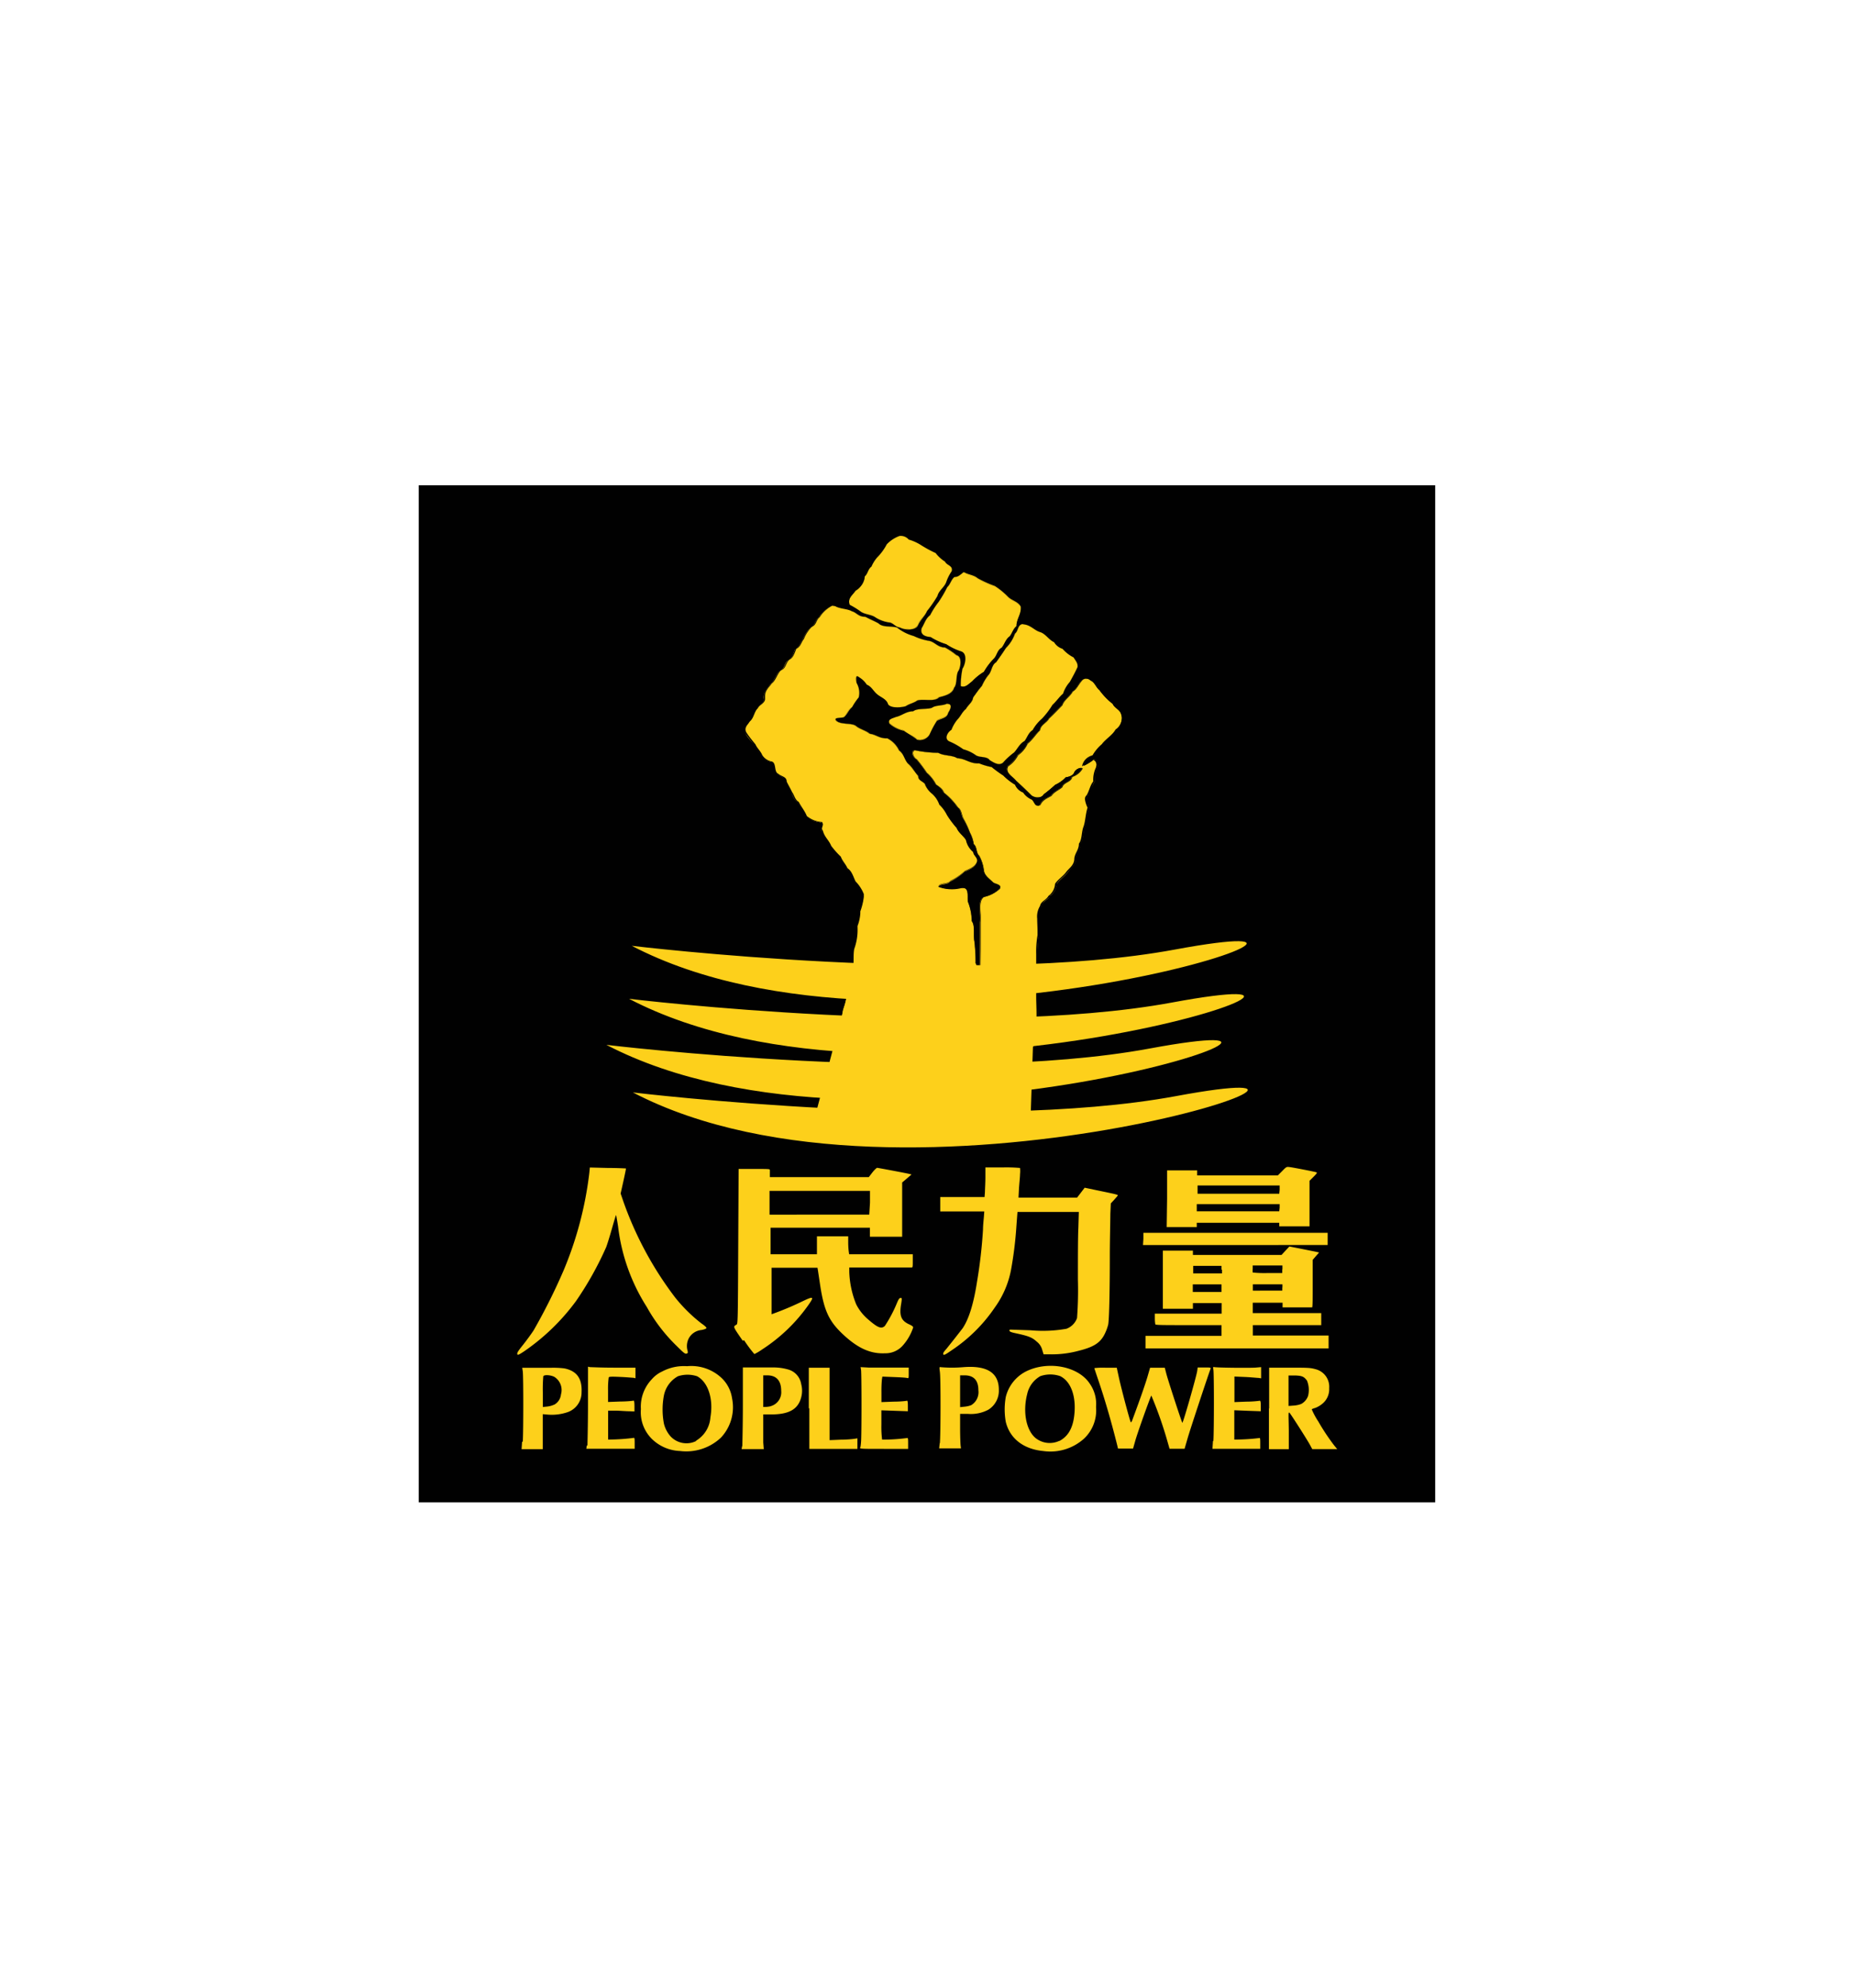 <svg id="Layer_1" data-name="Layer 1" xmlns="http://www.w3.org/2000/svg" viewBox="0 0 280 300"><defs><style>.cls-1{fill:#010101;}.cls-2{fill:#fdd01b;}</style></defs><title>people power logo</title><rect class="cls-1" x="63.24" y="73.24" width="153.51" height="153.51"/><path class="cls-2" d="M135.82,80.9a5,5,0,0,0-1.9,1.26A8.1,8.1,0,0,1,132.6,84a5.14,5.14,0,0,0-1,1.52c-.53.38-.53,1.07-1,1.47a2.7,2.7,0,0,1-1.4,2.16c-.37.66-1.24,1.1-.87,2.13a12.89,12.89,0,0,1,1.63,1c.58.46,1.51.46,2.15.83a5,5,0,0,0,2.32.86c.57.15.84.68,1.49.74.72.42,2.37.5,2.73-.35S139.69,93,140,92.25a18.76,18.76,0,0,0,1.58-2.3c.22-.88,1.11-1.34,1.36-2.2a6.61,6.61,0,0,1,.78-1.52c.24-.9-.71-.87-1-1.47a5.34,5.34,0,0,1-1.42-1.3A16.5,16.5,0,0,1,139,82.21a7.26,7.26,0,0,0-1.77-.78A1.55,1.55,0,0,0,135.82,80.9Zm9.54,5.59c-.35.24-.66.61-1.22.6-.5.37-.62,1.12-1.09,1.52a18.82,18.82,0,0,1-1.31,2.25,12.69,12.69,0,0,0-1.28,2c-.69.51-.86,1.29-1.27,1.95-.29,1,.57,1.27,1.36,1.34a9.79,9.79,0,0,0,2.36,1.08,8.62,8.62,0,0,0,2.24,1.08c1,.32.64,2,.21,2.6a11.43,11.43,0,0,0-.26,2.64c.68.3,1.21-.35,1.72-.73a8.47,8.47,0,0,1,1.77-1.43,9.28,9.28,0,0,1,1.51-2c.48-.5.48-1.25,1.17-1.64.45-.54.6-1.3,1.24-1.74.37-.51.5-1.1,1-1.52,0-1.14.76-1.78.64-2.94-.38-.76-1.35-.91-1.91-1.47a11.12,11.12,0,0,0-2-1.64,17.34,17.34,0,0,1-2.59-1.17c-.54-.48-1.43-.54-2-.88h-.19Zm-19.67,4.93a5.28,5.28,0,0,0-2.13,1.87c-.55.38-.47,1.15-1.14,1.43a5.06,5.06,0,0,0-1.22,1.86c-.4.44-.47,1.14-1.14,1.47-.24.57-.37,1.27-1,1.6s-.55,1.38-1.33,1.64c-.62.57-.74,1.43-1.4,2-.45.65-1.08,1.13-1,2.12.18.8-.8,1-1,1.57-.59.57-.58,1.52-1.22,2-.24.46-.9.89-.55,1.64s.91,1.24,1.42,1.86c.24.58.78,1,1,1.57a2.13,2.13,0,0,0,1.46.94c.75.22.31,1.58,1,1.86.45.42,1.22.42,1.27,1.17.25.55.55,1,.81,1.61s.43,1.16,1,1.47c.36.72.93,1.35,1.23,2.12a3.87,3.87,0,0,0,2.32.92c.36.42-.34,1,.12,1.37.21.91.91,1.38,1.23,2.21a12.34,12.34,0,0,0,1.45,1.64c.27.65.77,1.1,1,1.74.69.49.85,1.32,1.22,2a5.53,5.53,0,0,1,1.24,1.91c.14,1.18-.35,1.73-.51,2.6a5.48,5.48,0,0,1-.41,2.19,8.73,8.73,0,0,1-.5,3.48c-.2,1,.05,2.51-.31,3.38a6.87,6.87,0,0,0-.41,1.86,9.38,9.38,0,0,1-.5,2.19c-.06,1.13-.72,1.67-.55,3,.12,1.12-.25,2.73.19,3.53.43.43,1.12.4,1.55.78,3.69.2,7.74,0,11.58.09,5.1,0,10.34.06,15.36,0,.94-.35.1-2.4.68-3.07.4-1.44.07-3.62.18-5.37a13.57,13.57,0,0,1,0-2.85,36.57,36.57,0,0,1,.19-5.63c.12-1.49-.32-3.54.41-4.42.13-.73.94-.89,1.26-1.52a2.42,2.42,0,0,0,1.05-1.82c.45-.69,1.3-1.21,1.73-1.86s1.19-1,1.18-2.08c.11-.84.68-1.27.69-2.2.47-.59.37-1.75.67-2.52s.32-2,.64-2.91c-.19-.53-.73-1.39-.14-1.89a19.74,19.74,0,0,1,1-2.08,4.25,4.25,0,0,1,.4-2.13c.28-.68-.32-1.51-.85-.91a9.22,9.22,0,0,1-1.24.74A2.09,2.09,0,0,1,165,114a6.35,6.35,0,0,1,1.41-1.69c.64-.84,1.6-1.35,2.08-2.22a2,2,0,0,0,.82-2.33c-.2-.67-1-.89-1.26-1.52a10.38,10.38,0,0,1-2-2.08c-.52-.41-.71-1.2-1.36-1.47a1,1,0,0,0-1.51.22c-.44.47-.65,1.13-1.27,1.51-.42.77-1.28,1.21-1.58,2.07-.64.61-1.35,1.36-2,2-.39.68-1.25.91-1.36,1.78-.69.58-1.12,1.37-1.86,1.94a4.16,4.16,0,0,1-1.46,1.74,4.61,4.61,0,0,1-1.49,1.68c-.47,1,.72,1.51,1.22,2.17.81.72,1.58,1.47,2.33,2.21.51.41,1.61.52,1.95-.14a20.29,20.29,0,0,0,1.72-1.42,4.86,4.86,0,0,0,1.59-1.13c.59-.1,1.15-.28,1.32-.82.19-.34.76-.71,1.13-.57a2.8,2.8,0,0,1-1.59,1.3c-.16.84-1.24.75-1.49,1.56-.52.44-1.24.68-1.64,1.3-.68.37-1.37.64-1.68,1.39-.71.44-.79-.48-1.19-.78a3.12,3.12,0,0,1-1.31-1.08,2.1,2.1,0,0,1-1.22-1.17,9.09,9.09,0,0,1-1.78-1.39,18.71,18.71,0,0,1-1.77-1.3,9.69,9.69,0,0,1-1.91-.56c-1.44.07-2-.71-3.32-.78-.74-.49-2.12-.33-2.86-.82a17.24,17.24,0,0,1-3.59-.39c-.63.29-.12,1.15.32,1.38a22.17,22.17,0,0,1,1.5,2,5.69,5.69,0,0,1,1.4,1.77c.44.32,1,.65,1.18,1.22a10.49,10.49,0,0,1,2.13,2.25c.53.32.54,1.07.78,1.6a13.61,13.61,0,0,1,1.05,2.17,5.43,5.43,0,0,1,.59,1.77c.52.38.34,1.34.81,1.73a6,6,0,0,1,.69,2.08c.06.95.83,1.37,1.4,1.94.33.33,1.33.26,1.05,1a5.14,5.14,0,0,1-2.41,1.26c-1,.56-.36,2.51-.54,3.81,0,2.83,0,5.83-.05,8.44,0,.81.62,1.08.41,2.13.06.54,0,1.67-.5,1.25a15.58,15.58,0,0,1-.18-3.59,3.63,3.63,0,0,0-.37-2.06,27,27,0,0,0-.17-3.22c-.22-1,.13-2.49-.41-3.13a8,8,0,0,0-.59-2.94c-.09-.91.25-2.32-1.09-2a5.84,5.84,0,0,1-3.36-.22c.31-.54,1.4-.25,1.76-.78a8.88,8.88,0,0,0,2.23-1.52c.71-.3,1.54-.63,1.81-1.38s-.51-1-.53-1.56a3.24,3.24,0,0,1-1.1-1.82c-.41-.66-1.12-1.09-1.4-1.81A15.45,15.45,0,0,1,143,123a5.7,5.7,0,0,0-1.13-1.56,3.84,3.84,0,0,0-1.23-1.74,3.43,3.43,0,0,1-.95-1.38c-.38-.43-1-.5-1-1.21-.56-.59-.9-1.3-1.5-1.82s-.64-1.51-1.37-2a4,4,0,0,0-1.81-1.86c-1.17.06-1.66-.56-2.64-.69-.6-.51-1.46-.66-2.08-1.17s-2.34-.15-3-.82c-.5-.55.95-.31,1.23-.56.48-.44.63-1,1.17-1.47a10.32,10.32,0,0,1,1-1.47,3,3,0,0,0-.32-2.17c-.07-.46-.22-1.37.37-.87a3.71,3.71,0,0,1,1.17,1.13c.75.3,1,1,1.59,1.47s1.4.7,1.64,1.52c.46.58,2,.47,2.68.25.51-.37,1.23-.47,1.73-.86,1-.28,2.65.25,3.27-.47.94-.25,2-.47,2.27-1.44.51-.58.22-2,.69-2.6.32-.61.52-2.14-.32-2.34a10.54,10.54,0,0,0-1.74-1.16c-1.09,0-1.52-.8-2.4-1A8,8,0,0,1,138,96a7.1,7.1,0,0,1-2.54-1.29c-.89-.24-2.14,0-2.77-.61-.65-.4-1.33-.66-2-1-1,0-1.3-.64-2-.82-.69-.42-1.86-.37-2.55-.79Zm28.72,2.77c-.76.12-.63,1.06-1.14,1.44a5.71,5.71,0,0,1-1.36,2.16c-.47.76-1,1.45-1.49,2.17-.71.43-.64,1.46-1.23,2a8.4,8.4,0,0,0-.92,1.57c-.51.55-.87,1.15-1.31,1.72-.12.77-.76,1.12-1.08,1.74-.58.45-.8,1.12-1.28,1.59a5.75,5.75,0,0,0-.91,1.57c-.54.32-1.14,1.28-.37,1.73a10.33,10.33,0,0,1,2.15,1.21,5.79,5.79,0,0,1,1.86.87c.57.43,1.72.15,2.13.77.56.32,1.32.9,2,.39a10.8,10.8,0,0,1,1.69-1.55c.56-.58.83-1.33,1.58-1.73.42-.54.57-1.25,1.22-1.65a6.38,6.38,0,0,1,1.42-1.73,12.26,12.26,0,0,0,1.58-2.08c.58-.51,1-1.19,1.6-1.69a4.8,4.8,0,0,1,1-1.74c.43-.76.83-1.49,1.19-2.28.08-.6-.34-1-.59-1.44a5.48,5.48,0,0,1-1.68-1.3,2.31,2.31,0,0,1-1.28-1c-.79-.36-1.24-1.26-2.09-1.52s-1.43-1.07-2.5-1.17Zm-11.36,12c-.63.36-1.77.21-2.32.65-.84.27-2.19,0-2.82.52-1.11,0-1.68.67-2.63.86-.4.2-1.29.3-.95,1a4.77,4.77,0,0,0,2.18,1.08c.66.45,1.42.85,2,1.35a1.67,1.67,0,0,0,1.91-.86,12.81,12.81,0,0,1,1.09-2c.6-.35,1.52-.39,1.68-1.17C143.44,107.23,144,106.22,143.05,106.24Z"/><path class="cls-1" d="M135.82,80.9h0a5,5,0,0,0-1.91,1.25h0A7.65,7.65,0,0,1,132.6,84h0a5.44,5.44,0,0,0-1,1.52h0c-.52.38-.53,1.08-1,1.47h0a2.71,2.71,0,0,1-1.39,2.16h0c-.3.54-1,.94-1,1.65a1.45,1.45,0,0,0,.09.48h0a14.18,14.18,0,0,1,1.63.94c.58.46,1.51.47,2.14.83h0a5,5,0,0,0,2.33.86c.56.15.84.68,1.49.75h0a2.86,2.86,0,0,0,1.32.3,1.46,1.46,0,0,0,1.42-.66h0c.2-.88,1.08-1.29,1.36-2.08h0a17.71,17.71,0,0,0,1.58-2.3h0c.22-.87,1.12-1.33,1.37-2.2h0a6.61,6.61,0,0,1,.78-1.52h0l0-.26c0-.65-.79-.69-1.08-1.21h0a5.18,5.18,0,0,1-1.42-1.3h0A16,16,0,0,1,139,82.2h0a7.48,7.48,0,0,0-1.77-.78h0a1.51,1.51,0,0,0-1.18-.54l-.24,0h.24a1.48,1.48,0,0,1,1.17.53h0a7.74,7.74,0,0,1,1.78.78h0a15,15,0,0,0,2.22,1.25h0a5.32,5.32,0,0,0,1.42,1.3h0c.3.54,1.08.58,1.08,1.21l0,.26h0a6.41,6.41,0,0,0-.78,1.52h0c-.25.86-1.15,1.32-1.37,2.2h0A17.61,17.61,0,0,1,140,92.24h0c-.28.78-1.16,1.19-1.36,2.08h0a1.45,1.45,0,0,1-1.41.66,2.74,2.74,0,0,1-1.32-.31h0c-.64-.06-.92-.59-1.49-.74a4.87,4.87,0,0,1-2.32-.86h0c-.64-.36-1.57-.37-2.14-.83a15.29,15.29,0,0,0-1.64-.95h0a1.26,1.26,0,0,1-.09-.48c0-.7.64-1.1,1-1.64h0A2.73,2.73,0,0,0,130.56,87h0c.49-.39.49-1.09,1-1.47h0A5.3,5.3,0,0,1,132.61,84h0a7.65,7.65,0,0,0,1.31-1.86h0a4.92,4.92,0,0,1,1.9-1.25Zm9.54,5.59h0c-.36.24-.66.61-1.22.61h0c-.5.37-.61,1.11-1.08,1.52h0a21.32,21.32,0,0,1-1.32,2.25,12.22,12.22,0,0,0-1.27,2h0c-.69.51-.87,1.29-1.28,1.95h0l-.05.37c0,.7.73.92,1.42,1h0a9.44,9.44,0,0,0,2.36,1.09h0a8.64,8.64,0,0,0,2.24,1.09,1.06,1.06,0,0,1,.63,1.12,2.81,2.81,0,0,1-.42,1.47h0a11.43,11.43,0,0,0-.27,2.64h0l.36.08c.52,0,1-.5,1.37-.81h0a8.91,8.91,0,0,1,1.78-1.44h0a8.63,8.63,0,0,1,1.5-1.94c.49-.51.49-1.25,1.17-1.64h0c.46-.54.61-1.3,1.24-1.73h0c.38-.52.5-1.1,1-1.52h0c0-1,.65-1.67.65-2.68v-.26h0c-.39-.77-1.36-.91-1.92-1.48a10.49,10.49,0,0,0-2-1.64h0a17.3,17.3,0,0,1-2.59-1.16h0c-.53-.49-1.43-.54-2-.88h0c.62.34,1.51.4,2,.87h0a18.26,18.26,0,0,0,2.59,1.16h0a10.49,10.49,0,0,1,2,1.64c.57.57,1.54.71,1.91,1.47h0l0,.26c0,1-.63,1.62-.65,2.68h0c-.5.42-.62,1-1,1.52h0c-.64.43-.78,1.2-1.23,1.74h0c-.69.39-.7,1.14-1.18,1.64a8.86,8.86,0,0,0-1.5,1.94h0a8.58,8.58,0,0,0-1.78,1.44h0c-.41.31-.85.8-1.36.8l-.35-.07h0a11.91,11.91,0,0,1,.27-2.63h0a2.85,2.85,0,0,0,.42-1.48,1.07,1.07,0,0,0-.64-1.13,9.07,9.07,0,0,1-2.23-1.09h0a8.93,8.93,0,0,1-2.36-1.08h0c-.68-.06-1.41-.27-1.41-1l.05-.37h0c.42-.66.59-1.43,1.28-1.94h0a11.82,11.82,0,0,1,1.27-2,20.63,20.63,0,0,0,1.32-2.25h0c.47-.41.58-1.16,1.08-1.52h0c.57,0,.87-.37,1.23-.61h0Zm-19.67,4.93h0a5.27,5.27,0,0,0-2.13,1.87h0c-.55.38-.46,1.15-1.13,1.42h0a5.26,5.26,0,0,0-1.23,1.86h0c-.4.45-.47,1.15-1.13,1.47h0c-.24.57-.37,1.27-1,1.6h0c-.61.45-.55,1.38-1.32,1.64h0c-.63.57-.75,1.42-1.41,2h0c-.4.59-1,1-1,1.87v.25h0l0,.18c0,.66-.85.87-1.07,1.38h0c-.6.57-.58,1.53-1.22,2h0c-.18.37-.64.72-.65,1.23a.88.88,0,0,0,.11.42h0c.46.65.91,1.24,1.41,1.86h0c.24.59.78,1,1,1.57h0a2.14,2.14,0,0,0,1.46.95h0c.76.21.31,1.57,1,1.86h0c.45.41,1.21.41,1.26,1.16h0c.25.55.56,1,.82,1.61h0c.34.46.42,1.16,1,1.47h0a24.54,24.54,0,0,1,1.22,2.13h0a3.92,3.92,0,0,0,2.33.91h0l.11.3c0,.25-.15.51-.15.74l.17.34h0c.2.91.91,1.39,1.22,2.22h0a13.1,13.1,0,0,0,1.46,1.64h0c.26.64.76,1.1,1,1.74h0c.69.49.85,1.31,1.22,2h0a5.46,5.46,0,0,1,1.23,1.91h0a3.17,3.17,0,0,1,0,.41,9.36,9.36,0,0,1-.54,2.19h0v.28a6.39,6.39,0,0,1-.41,1.91h0v.26a8.42,8.42,0,0,1-.5,3.22h0c-.21,1,0,2.51-.32,3.38h0a7.17,7.17,0,0,0-.41,1.86,9.18,9.18,0,0,1-.5,2.18h0c0,1-.57,1.54-.57,2.6a3.49,3.49,0,0,0,0,.44c0,.17,0,.36,0,.55,0,.55-.06,1.16-.06,1.71a2.86,2.86,0,0,0,.23,1.27h0c.42.43,1.12.39,1.54.78h0c1.47.08,3,.1,4.54.1l5.22,0h11.14c2,0,4.06,0,6-.06h0c.4-.15.48-.61.48-1.14,0-.32,0-.66,0-1a1.43,1.43,0,0,1,.23-.95h0a8.1,8.1,0,0,0,.2-2.05c0-.82-.05-1.68-.05-2.49q0-.44,0-.84h0a11.31,11.31,0,0,1-.08-1.36c0-.46,0-.92.08-1.49h0v-.69c0-.7,0-1.42,0-2.12a14.68,14.68,0,0,1,.2-2.82h0c0-.2,0-.41,0-.63,0-.61-.05-1.27-.05-1.88a3.05,3.05,0,0,1,.43-1.9h0c.13-.72.94-.89,1.27-1.52h0a2.42,2.42,0,0,0,1-1.83h0c.45-.69,1.3-1.2,1.74-1.86h0c.52-.62,1.17-1,1.17-2v0h0c.12-.83.69-1.27.69-2.2h0c.48-.59.38-1.75.68-2.52s.32-2,.63-2.91h0a4.17,4.17,0,0,1-.4-1.28.76.76,0,0,1,.26-.6h0c.4-.66.51-1.48,1-2.08h0a4.29,4.29,0,0,1,.41-2.12h0l.07-.36c0-.4-.24-.76-.55-.76a.53.53,0,0,0-.39.21h0a13.08,13.08,0,0,1-1.24.74h0A2.11,2.11,0,0,1,165,114h0a6.94,6.94,0,0,1,1.42-1.69h0c.63-.83,1.59-1.35,2.08-2.21h0a2.26,2.26,0,0,0,.94-1.72,1.5,1.5,0,0,0-.13-.62h0c-.2-.68-1-.89-1.26-1.52h0a10.28,10.28,0,0,1-2-2.07h0c-.52-.4-.71-1.19-1.37-1.47h0a.78.78,0,0,0-.63-.28,1,1,0,0,0-.88.5h0c-.45.48-.66,1.14-1.28,1.51h0c-.41.78-1.27,1.21-1.58,2.08h0c-.63.61-1.34,1.35-2,2h0c-.39.68-1.26.91-1.37,1.78h0c-.69.59-1.12,1.38-1.86,1.95h0a4.28,4.28,0,0,1-1.45,1.74h0a4.5,4.5,0,0,1-1.49,1.67h0a1.12,1.12,0,0,0-.1.45c0,.73.91,1.17,1.33,1.73h0c.81.71,1.58,1.47,2.32,2.2h0a1.7,1.7,0,0,0,1,.34,1,1,0,0,0,.93-.48h0a20.38,20.38,0,0,0,1.72-1.43h0a4.93,4.93,0,0,0,1.6-1.14h0c.59-.09,1.14-.27,1.31-.81h0a1.3,1.3,0,0,1,1-.6l.18,0h0a2.88,2.88,0,0,1-1.59,1.3h0c-.16.83-1.23.75-1.49,1.56h0c-.51.44-1.23.69-1.63,1.31h0c-.68.37-1.37.64-1.69,1.38h0l-.34.12c-.4,0-.52-.65-.84-.9h0a3,3,0,0,1-1.31-1.08h0a2.14,2.14,0,0,1-1.22-1.16h0a9.28,9.28,0,0,1-1.77-1.38h0a18.84,18.84,0,0,1-1.78-1.3h0a10.42,10.42,0,0,1-1.91-.56h-.18c-1.3,0-1.89-.72-3.14-.78h0c-.74-.49-2.12-.34-2.86-.83h0a17.07,17.07,0,0,1-3.58-.39h0a.48.48,0,0,0-.3.45,1.28,1.28,0,0,0,.62.95h0a21.92,21.92,0,0,1,1.49,2h0a5.58,5.58,0,0,1,1.4,1.78h0c.45.32,1,.64,1.19,1.21h0a11,11,0,0,1,2.13,2.25h0c.52.32.53,1.07.78,1.61a13.07,13.07,0,0,1,1,2.16h0a5.2,5.2,0,0,1,.59,1.77h0c.52.37.35,1.33.82,1.72h0a5.93,5.93,0,0,1,.68,2.08c.06,1,.84,1.37,1.41,1.95.29.29,1.1.27,1.09.73l0,.22h0a5.17,5.17,0,0,1-2.41,1.25h0c-.47.27-.58.85-.58,1.53s.07,1.16.07,1.72a5.17,5.17,0,0,1,0,.57h0c0,.56,0,1.12,0,1.69,0,2.31-.05,4.66-.06,6.75h0c0,.69.45,1,.45,1.7a1.72,1.72,0,0,1,0,.43h0a2.46,2.46,0,0,1,0,.41c0,.44-.08.92-.32.93l-.19-.09h0a22.17,22.17,0,0,1-.23-2.63,7.92,7.92,0,0,1,.05-1,3.8,3.8,0,0,0,0-.46,4.42,4.42,0,0,0-.4-1.6h0a29.37,29.37,0,0,0-.18-3.22h0a5.36,5.36,0,0,1-.08-1.1v-.38a2.6,2.6,0,0,0-.33-1.64h0a8.26,8.26,0,0,0-.58-2.94h0c-.08-.82.19-2.07-.77-2.08l-.33,0a7,7,0,0,1-1.46.14,3.86,3.86,0,0,1-1.9-.35h0c.31-.53,1.4-.24,1.76-.77h0a9.12,9.12,0,0,0,2.24-1.52h0c.71-.3,1.54-.63,1.82-1.39h0l0-.23c0-.52-.54-.81-.57-1.33h0a3.31,3.31,0,0,1-1.09-1.82h0c-.41-.65-1.12-1.08-1.4-1.81h0A14.86,14.86,0,0,1,143,123h0a6.06,6.06,0,0,0-1.14-1.56h0a3.82,3.82,0,0,0-1.22-1.74,3.42,3.42,0,0,1-1-1.39h0c-.37-.42-1-.49-1-1.18v0h0a20.58,20.58,0,0,0-1.5-1.83h0c-.47-.63-.64-1.5-1.37-2h0a4,4,0,0,0-1.82-1.86h-.16c-1.06,0-1.54-.57-2.48-.7h0c-.6-.51-1.46-.66-2.08-1.17h0c-.77-.56-2.34-.16-3-.83l-.11-.19c0-.28,1.08-.14,1.33-.36.49-.43.63-1,1.17-1.47h0a13.26,13.26,0,0,1,1-1.47h0a4.74,4.74,0,0,0,.06-.75,2.24,2.24,0,0,0-.38-1.42h0c0-.19-.06-.45-.06-.66s0-.35.15-.35l.27.14h0a3.61,3.61,0,0,1,1.17,1.13h0c.74.3,1,1,1.59,1.47h0c.54.58,1.4.71,1.63,1.52h0a1.84,1.84,0,0,0,1.4.43,4.75,4.75,0,0,0,1.29-.17h0c.52-.37,1.23-.47,1.74-.87h0a3,3,0,0,1,.87-.09l1,0a1.84,1.84,0,0,0,1.41-.41h0c.94-.24,2-.46,2.27-1.44h0c.52-.58.23-2,.69-2.6h0A2.8,2.8,0,0,0,145,100c0-.52-.15-1-.6-1.1h0a10.09,10.09,0,0,0-1.73-1.17h0c-1.08,0-1.51-.8-2.39-1h0A8.53,8.53,0,0,1,138,96h0a7.2,7.2,0,0,1-2.53-1.28h0c-.89-.24-2.14,0-2.76-.6h0c-.66-.4-1.34-.67-2-1h-.08c-.9,0-1.23-.64-2-.81h0c-.69-.43-1.86-.38-2.55-.79h0c.7.42,1.87.37,2.56.79h0c.72.17,1,.81,2,.81h.08c.66.38,1.35.65,2,1h0c.63.58,1.88.36,2.77.61h0A7.1,7.1,0,0,0,138,96h0a8,8,0,0,0,2.28.7h0c.88.24,1.31,1,2.4,1h0a10.09,10.09,0,0,1,1.73,1.17h0c.43.1.59.57.59,1.09a2.8,2.8,0,0,1-.28,1.24h0c-.47.64-.17,2-.69,2.61h0c-.27,1-1.32,1.19-2.26,1.43h0a1.8,1.8,0,0,1-1.4.4l-1,0a3.42,3.42,0,0,0-.87.09h0c-.5.4-1.22.49-1.74.87h0a4.61,4.61,0,0,1-1.28.17,1.8,1.8,0,0,1-1.39-.43h0c-.23-.82-1.1-1-1.63-1.53h0c-.62-.46-.85-1.17-1.6-1.47h0a3.74,3.74,0,0,0-1.18-1.13h0l-.28-.14c-.13,0-.17.16-.17.36a4.6,4.6,0,0,0,.07.66h0a2.24,2.24,0,0,1,.38,1.42,4.52,4.52,0,0,1-.06.74h0a14.26,14.26,0,0,0-1,1.47h0c-.55.43-.69,1-1.18,1.47-.23.22-1.32.06-1.33.37l.11.2c.66.68,2.23.27,3,.83h0c.62.51,1.48.66,2.07,1.17h0c.93.12,1.42.69,2.48.69H134a4,4,0,0,1,1.81,1.86h0c.72.48.89,1.36,1.36,2h0a21,21,0,0,1,1.51,1.83h0v0c0,.7.63.77,1,1.19h0a3.49,3.49,0,0,0,1,1.39,3.79,3.79,0,0,1,1.22,1.73h0A6.06,6.06,0,0,1,143,123h0a15.58,15.58,0,0,0,1.5,1.91h0c.28.72,1,1.16,1.4,1.81h0a3.35,3.35,0,0,0,1.1,1.82h0c0,.53.57.82.57,1.33l0,.22h0c-.27.76-1.1,1.09-1.81,1.39h0A9.07,9.07,0,0,1,143.5,133h0c-.35.53-1.44.23-1.76.78h0a3.93,3.93,0,0,0,1.91.35,7.87,7.87,0,0,0,1.47-.13l.32,0c.94,0,.67,1.23.75,2.06h0a8.26,8.26,0,0,1,.58,2.94h0a2.63,2.63,0,0,1,.33,1.63V141a5.52,5.52,0,0,0,.08,1.11h0a29.37,29.37,0,0,1,.18,3.22h0a4.42,4.42,0,0,1,.4,1.6,3.8,3.8,0,0,1,0,.46,7.92,7.92,0,0,0,0,1,22.17,22.17,0,0,0,.23,2.63h0l.2.09c.26,0,.33-.5.33-.94,0-.15,0-.3,0-.41h0a2.29,2.29,0,0,0,0-.43c0-.72-.42-1-.45-1.7h0c0-2.09.06-4.44.06-6.75,0-.57,0-1.13,0-1.69h0a5.17,5.17,0,0,0,0-.57c0-.56-.07-1.17-.07-1.72s.11-1.25.57-1.52h0a5.08,5.08,0,0,0,2.41-1.25h0l.05-.23c0-.48-.82-.45-1.1-.74-.58-.58-1.34-1-1.4-1.94a6,6,0,0,0-.69-2.08h0c-.47-.38-.3-1.34-.82-1.72h0a5.2,5.2,0,0,0-.59-1.77h0a13.58,13.58,0,0,0-1-2.17c-.25-.53-.26-1.28-.78-1.61h0a10.52,10.52,0,0,0-2.13-2.25h0c-.18-.58-.75-.9-1.19-1.22h0a5.69,5.69,0,0,0-1.4-1.78h0a21.92,21.92,0,0,0-1.49-2h0a1.28,1.28,0,0,1-.62-.94.46.46,0,0,1,.3-.44h0a17.16,17.16,0,0,0,3.59.39h0c.74.49,2.12.34,2.85.83h0c1.24.06,1.83.78,3.14.78h.17a10.53,10.53,0,0,0,1.92.56h0a17.5,17.5,0,0,0,1.77,1.3h0a9.28,9.28,0,0,0,1.77,1.38h0a2.11,2.11,0,0,0,1.23,1.17h0a3.08,3.08,0,0,0,1.32,1.08h0c.32.24.43.9.85.9l.34-.12h0c.31-.74,1-1,1.68-1.38h0c.4-.61,1.12-.86,1.63-1.3h0c.25-.8,1.33-.71,1.5-1.56h0a2.83,2.83,0,0,0,1.6-1.31h0l-.19,0a1.3,1.3,0,0,0-1,.6h0c-.17.53-.72.71-1.31.81h0a4.81,4.81,0,0,1-1.59,1.13h0c-.52.53-1.13.92-1.73,1.42h0a1,1,0,0,1-.92.47,1.67,1.67,0,0,1-1-.34h0c-.75-.73-1.51-1.49-2.32-2.2h0c-.42-.56-1.33-1-1.33-1.72a1,1,0,0,1,.11-.45h0a4.4,4.4,0,0,0,1.5-1.68h0a4.3,4.3,0,0,0,1.45-1.75h0c.74-.57,1.17-1.36,1.86-2h0c.11-.86,1-1.09,1.37-1.78h0c.66-.61,1.36-1.35,2-2h0c.31-.87,1.17-1.3,1.58-2.08h0c.62-.37.83-1,1.28-1.51h0a1,1,0,0,1,.87-.49.74.74,0,0,1,.62.27h0c.65.28.84,1.07,1.36,1.47h0a10.35,10.35,0,0,0,1.95,2.08h0c.25.64,1.06.85,1.26,1.52h0a1.57,1.57,0,0,1,.13.62,2.22,2.22,0,0,1-.94,1.71h0c-.49.86-1.44,1.38-2.08,2.21h0A6.94,6.94,0,0,0,165,114h0a2.11,2.11,0,0,0-1.27,1.56h0a10.4,10.4,0,0,0,1.24-.74h0a.53.53,0,0,1,.38-.2c.3,0,.54.35.54.75l-.07.36h0a4.25,4.25,0,0,0-.41,2.13h0c-.45.59-.56,1.42-1,2.08h0a.78.78,0,0,0-.26.61,4.33,4.33,0,0,0,.4,1.29h0c-.31.87-.3,2.07-.63,2.92s-.21,1.93-.68,2.51h0c0,.93-.57,1.36-.69,2.2h0v0c0,1-.65,1.42-1.17,2h0c-.43.66-1.28,1.17-1.74,1.86h0a2.42,2.42,0,0,1-1,1.82h0c-.33.62-1.14.79-1.27,1.52h0a3.1,3.1,0,0,0-.43,1.91c0,.61,0,1.27,0,1.88q0,.33,0,.63h0a15.53,15.53,0,0,0-.2,2.82c0,.7,0,1.42,0,2.12,0,.23,0,.46,0,.69h0c0,.57-.07,1-.07,1.49a13.62,13.62,0,0,0,.07,1.36h0c0,.27,0,.55,0,.84,0,.81,0,1.67,0,2.49a7.53,7.53,0,0,1-.21,2h0a1.46,1.46,0,0,0-.23,1c0,.31,0,.65,0,1,0,.53-.08,1-.48,1.13h0c-2,.05-4,.06-6,.06l-6.9,0h-4.24l-5.22,0c-1.54,0-3.07,0-4.54-.09h0c-.43-.39-1.12-.35-1.54-.78h0a2.66,2.66,0,0,1-.22-1.26c0-.55.05-1.16.05-1.71a5.15,5.15,0,0,0,0-.56,3.22,3.22,0,0,1,0-.43c0-1.06.53-1.59.58-2.6h0a8.91,8.91,0,0,0,.49-2.19,7.82,7.82,0,0,1,.41-1.86h0c.36-.87.12-2.35.32-3.38h0a8.42,8.42,0,0,0,.5-3.22v-.26h0a6.32,6.32,0,0,0,.42-1.91v-.28h0a10.13,10.13,0,0,0,.53-2.2c0-.12,0-.26,0-.41h0a5.63,5.63,0,0,0-1.24-1.91h0c-.37-.72-.53-1.54-1.23-2h0c-.28-.64-.78-1.1-1-1.74h0a13.1,13.1,0,0,1-1.46-1.64h0c-.32-.83-1-1.31-1.23-2.21h0l-.17-.33c0-.22.15-.49.15-.74l-.11-.31h0a4,4,0,0,1-2.32-.91h0c-.3-.77-.86-1.41-1.22-2.13h0c-.57-.31-.65-1-1-1.47h0c-.26-.57-.57-1.06-.82-1.6h0c0-.76-.82-.76-1.26-1.17h0c-.7-.28-.25-1.64-1-1.86h0a2.14,2.14,0,0,1-1.45-1h0c-.22-.56-.76-1-1-1.57h0c-.5-.62-1-1.21-1.41-1.86h0a1,1,0,0,1-.1-.41c0-.5.46-.85.65-1.22h0c.65-.51.64-1.46,1.23-2h0c.22-.51,1.07-.72,1.07-1.39l0-.18h0l0-.25c0-.82.57-1.27,1-1.87h0c.67-.54.78-1.39,1.4-2h0c.78-.26.72-1.2,1.33-1.64h0c.59-.33.72-1,1-1.61h0c.66-.32.73-1,1.13-1.47h0a5.26,5.26,0,0,1,1.23-1.86h0c.68-.28.6-1,1.14-1.42h0a5.21,5.21,0,0,1,2.13-1.87Zm28.72,2.77h0c-.77.11-.64,1.06-1.14,1.43h0a5.82,5.82,0,0,1-1.37,2.16h0c-.47.76-1,1.45-1.49,2.16h0c-.71.44-.64,1.47-1.22,2h0a8.73,8.73,0,0,0-.92,1.57h0a20.85,20.85,0,0,0-1.32,1.73h0c-.11.76-.75,1.11-1.08,1.74h0c-.58.44-.79,1.12-1.27,1.59h0a5.28,5.28,0,0,0-.91,1.57h0a1.5,1.5,0,0,0-.74,1.13.66.66,0,0,0,.37.6,10,10,0,0,1,2.14,1.22h0a5.77,5.77,0,0,1,1.86.86h0c.58.43,1.72.16,2.13.78h0a3.11,3.11,0,0,0,1.41.59,1,1,0,0,0,.6-.2h0a10.83,10.83,0,0,1,1.68-1.56c.57-.58.83-1.32,1.58-1.72h0c.43-.54.57-1.25,1.23-1.66h0a6.3,6.3,0,0,1,1.41-1.72h0a12.73,12.73,0,0,0,1.59-2.08h0c.58-.52,1-1.2,1.59-1.69h0a4.64,4.64,0,0,1,1-1.73h0c.42-.76.82-1.5,1.18-2.29h0v-.16c0-.51-.37-.87-.59-1.28h0a5.9,5.9,0,0,1-1.68-1.3h0a2.37,2.37,0,0,1-1.27-1h0c-.78-.35-1.24-1.25-2.09-1.52s-1.43-1.06-2.5-1.16h0l-.18,0h0l.18,0h0c1.07.1,1.58.89,2.5,1.16s1.3,1.16,2.09,1.52h0a2.35,2.35,0,0,0,1.27,1h0a5.8,5.8,0,0,0,1.69,1.3h0c.22.4.59.76.59,1.27v.16h0c-.36.79-.76,1.52-1.18,2.28h0a4.6,4.6,0,0,0-1,1.74h0c-.61.5-1,1.17-1.59,1.69h0a12.81,12.81,0,0,1-1.58,2.08h0a6.16,6.16,0,0,0-1.42,1.72h0c-.66.41-.8,1.12-1.22,1.66h0c-.76.4-1,1.15-1.59,1.72a11.3,11.3,0,0,0-1.68,1.56h0a1,1,0,0,1-.59.2,3.15,3.15,0,0,1-1.41-.59h0c-.42-.63-1.57-.35-2.14-.78h0a5.77,5.77,0,0,0-1.86-.86h0a10.29,10.29,0,0,0-2.14-1.22.64.64,0,0,1-.37-.59,1.5,1.5,0,0,1,.74-1.12h0a5.11,5.11,0,0,1,.91-1.56h0c.49-.48.7-1.15,1.28-1.59h0c.33-.62,1-1,1.09-1.74h0a20.85,20.85,0,0,1,1.32-1.73h0a8.4,8.4,0,0,1,.92-1.57h0c.59-.57.52-1.6,1.22-2h0c.52-.71,1-1.41,1.49-2.16h0a5.85,5.85,0,0,0,1.37-2.17h0c.51-.38.37-1.32,1.13-1.43Zm-11.36,12h0c-.63.35-1.77.2-2.32.64h0c-.84.27-2.19,0-2.82.52h0c-1.12,0-1.69.67-2.63.87h0c-.34.17-1,.26-1,.69l.07.26h0a4.91,4.91,0,0,0,2.19,1.08h0a24,24,0,0,1,2,1.35h0a1.35,1.35,0,0,0,.47.09,2,2,0,0,0,1.45-1h0a13.63,13.63,0,0,1,1.08-2h0c.6-.34,1.52-.38,1.69-1.17h0a2.33,2.33,0,0,0,.35-.94c0-.23-.13-.4-.51-.4h0c.38,0,.49.17.5.39a2.25,2.25,0,0,1-.36.94h0c-.15.78-1.07.81-1.68,1.16h0a13.74,13.74,0,0,0-1.08,2.05h0a2,2,0,0,1-1.44.94,1.33,1.33,0,0,1-.47-.08h0c-.61-.5-1.38-.91-2-1.35h0a4.93,4.93,0,0,1-2.18-1.08h0l-.07-.26c0-.42.68-.51,1-.68h0c.95-.2,1.52-.84,2.63-.86h0c.63-.48,2-.25,2.82-.52h0c.55-.43,1.69-.28,2.33-.64Z"/><path class="cls-2" d="M95,150.75s51.44,6.21,82,.56C217.05,143.89,136.62,172.45,95,150.75Z"/><path class="cls-2" d="M91.58,157.7s51.43,6.21,82,.56C213.62,150.84,133.19,179.39,91.58,157.7Z"/><path class="cls-2" d="M95.58,164.88s51.43,6.21,82,.56C217.62,158,137.18,186.58,95.58,164.88Z"/><path class="cls-2" d="M95.41,142.75s51.43,6.22,82,.57C217.45,135.9,137,164.45,95.41,142.75Z"/><polygon class="cls-2" points="129.2 145.57 122.81 169.55 155.58 170.75 156.38 146.37 129.2 145.57"/><path class="cls-2" d="M102.71,219a6.43,6.43,0,0,1-4.26-1.82,5.69,5.69,0,0,1-1.66-4.5,6,6,0,0,1,1.65-4.51A4.61,4.61,0,0,1,100,207a7,7,0,0,1,3.76-.8A6.69,6.69,0,0,1,109,208a5.28,5.28,0,0,1,1.56,3.05,6.7,6.7,0,0,1-1.69,5.94A7.63,7.63,0,0,1,102.71,219Zm2.4-1.55a4.45,4.45,0,0,0,2.18-3.53c.48-2.78-.34-5.29-2-6.2a4.6,4.6,0,0,0-2.91,0,4.27,4.27,0,0,0-2.11,2.88,11.41,11.41,0,0,0,0,4.28,4.56,4.56,0,0,0,1,1.91,3.29,3.29,0,0,0,3.87.7ZM157.52,219c-2.94-.29-5-1.87-5.62-4.39a10.61,10.61,0,0,1,0-3.77,5.89,5.89,0,0,1,3.09-3.87c3.35-1.64,7.9-.74,9.6,1.88a5.33,5.33,0,0,1,.94,3.51,5.86,5.86,0,0,1-1.78,4.74,7.6,7.6,0,0,1-6.22,1.9Zm2.43-1.49c1.5-.77,2.24-2.24,2.35-4.66s-.67-4.4-2.18-5.15a4.58,4.58,0,0,0-3,0,4.12,4.12,0,0,0-2,2.75c-.68,2.68-.13,5.46,1.31,6.62A3.43,3.43,0,0,0,160,217.46Zm-81,.1c.1-1.39.11-9.92,0-10.64l-.08-.53,1.38,0c.76,0,2.06,0,2.89,0a13.64,13.64,0,0,1,2.08.09c1.87.37,2.71,1.52,2.61,3.57a3.15,3.15,0,0,1-2,3,7.38,7.38,0,0,1-3.06.41l-.8-.07,0,2.64,0,2.64h-3.2l.08-1.14ZM83.72,212a2,2,0,0,0,1-1.54,2.35,2.35,0,0,0-1-2.65c-.59-.3-1.57-.35-1.67-.08a23.24,23.24,0,0,0-.07,2.4v2.23l.66-.07a3.45,3.45,0,0,0,1.06-.29Zm5,6.17c0-.27.08-3.05.08-6.19v-5.71l.27.07c.15,0,1.76.08,3.58.08h3.32v1.6l-.29-.07c-.16,0-1-.09-2-.13-1.33-.06-1.68-.05-1.75.07a12.67,12.67,0,0,0-.1,1.93v1.78l1.84-.07c1,0,1.91-.1,2-.13s.14.14.15.79v.84L95,213c-.46,0-1.35-.08-2-.09H91.84l0,2.18,0,2.18.27,0a30.32,30.32,0,0,0,3.52-.24c.2-.06.22,0,.22.78v.85h-7.3l.07-.49Zm23.39.06c0-.24.08-3,.08-6.14v-5.7h2c1.1,0,2.18,0,2.4,0a8.12,8.12,0,0,1,2.49.32,2.73,2.73,0,0,1,1.92,2.19,3.88,3.88,0,0,1,0,2c-.46,1.77-1.79,2.55-4.38,2.58h-1.35l0,1.63c0,.89,0,2.06,0,2.6l.08,1H112l.08-.44Zm4.29-6a2.17,2.17,0,0,0,1.58-2.31c0-1.54-.73-2.34-2.11-2.34h-.6v4.77h.33A4.57,4.57,0,0,0,116.37,212.25Zm5.75.33v-6.13h3.14l0,5.46,0,5.47,1.71-.07c.94,0,1.88-.1,2.1-.14l.39-.06v1.59h-7.26v-6.13Zm7.79,5.9a8.42,8.42,0,0,0,.1-.84c.09-.9.09-10.34,0-10.85l-.07-.43,1.28.07c.7,0,2.34,0,3.64,0l2.35,0v.81c0,.8,0,.82-.24.76s-1-.1-2-.14l-1.74-.07-.07.42a19.07,19.07,0,0,0-.07,1.93v1.5l1.84-.07c1,0,1.91-.1,2-.14s.15.12.15.77V213l-2-.07-2-.07,0,2.17a15.06,15.06,0,0,0,.11,2.25,26.94,26.94,0,0,0,3.71-.23c.2-.06.22,0,.22.78v.85h-3.65c-3.6,0-3.65,0-3.61-.22Zm12-.59c.12-1.08.15-9.93,0-10.84-.09-.71-.09-.72.16-.68a20.16,20.16,0,0,0,3.33,0c3.64-.3,5.42.83,5.42,3.42a3.37,3.37,0,0,1-1.59,3,5.61,5.61,0,0,1-3.06.63H145l0,2.21c0,1.22.05,2.39.08,2.6l.05.39h-3.29l.08-.81Zm4.72-5.78a2.29,2.29,0,0,0,1.1-2.27c0-1.48-.7-2.24-2.08-2.24H145v4.8l.65-.07a3.82,3.82,0,0,0,1-.22Zm22.11,6.21c-.94-3.77-1.95-7.24-3-10.29-.27-.8-.5-1.49-.5-1.52a11.05,11.05,0,0,1,1.7-.06h1.69L169,208c.43,1.92,1.66,6.52,1.77,6.64s.25-.34.44-.86c1.06-2.85,1.8-5,2.12-6.1l.36-1.25h2.22l.24.93c.29,1.1,2.31,7.27,2.41,7.38s2.16-7.11,2.25-7.84l.07-.51h1c.89,0,1,0,.95.19-.3.75-3.09,9.17-3.46,10.46l-.47,1.62h-2.27l-.34-1.19a59.46,59.46,0,0,0-2.41-6.84c-.23.41-2.11,5.69-2.41,6.77l-.35,1.23H170l-1.15,0-.1-.39Zm14.48-.81c.1-1.48.11-10.25,0-10.79-.07-.37-.06-.4.16-.36.44.09,5.42.14,6.24.07l.81-.07v1.69l-.37-.06c-.21,0-1.13-.1-2-.14l-1.66-.07v3.86l1.76-.07c1,0,1.86-.1,2-.13s.22,0,.22.76V213l-2-.07-2-.08,0,2.21,0,2.21h.49a30.41,30.41,0,0,0,3.24-.22c.17-.06.19,0,.19.78v.84h-7.22l.08-1.19Zm8.42-4.93v-6.14l2.43,0c3.41,0,3.75,0,4.57.23a2.73,2.73,0,0,1,2.07,2.87,2.83,2.83,0,0,1-1.11,2.41,3.81,3.81,0,0,1-1,.57,2.35,2.35,0,0,0-.53.2,11.44,11.44,0,0,0,1,1.85,32.87,32.87,0,0,0,2.38,3.59l.47.57h-3.77l-.35-.65c-.4-.74-2.84-4.57-3.07-4.81s-.15.21-.12,2.65l0,2.82h-3v-6.13Zm4.88-.68a2.22,2.22,0,0,0,1-1.19,3.74,3.74,0,0,0-.16-2.31c-.46-.62-.75-.74-1.79-.78l-1,0v4.6l.8-.06A3.75,3.75,0,0,0,196.51,211.9Zm-118.4-7.49c-.11-.13,0-.37.8-1.36.52-.65,1.26-1.66,1.64-2.24a89.26,89.26,0,0,0,4.53-9.05A54.47,54.47,0,0,0,89,177.05l.08-.84,2.72.07c1.49,0,2.73.07,2.74.08s-.16.87-.39,1.9l-.42,1.88.43,1.25a53,53,0,0,0,7.78,14.41,23.41,23.41,0,0,0,4,3.95c.47.32.77.6.75.69s-.28.21-.77.3a2.43,2.43,0,0,0-1.86,1.19,2.53,2.53,0,0,0-.23,1.9c.08.35.07.4-.15.47s-.43-.11-1.48-1.15a25.29,25.29,0,0,1-4.52-5.89,28.87,28.87,0,0,1-4.33-12.11c-.15-1-.29-1.74-.31-1.76s-.29.87-.61,2-.71,2.4-.89,2.86A49.87,49.87,0,0,1,87,196.36a32.54,32.54,0,0,1-7.85,7.6C78.36,204.48,78.22,204.54,78.11,204.41Zm64.32,0c-.08-.1,0-.3.44-.78.81-1,2-2.52,2.46-3.12.94-1.38,1.66-3.68,2.17-6.95a73.64,73.64,0,0,0,.92-8c0-.56.09-1.4.13-1.86l.06-.84H142v-2.17h6.69l.06-.73c0-.4.07-1.42.07-2.27V176.2h2.6a23.54,23.54,0,0,1,2.63.08,4.23,4.23,0,0,1,0,.94c0,.47-.12,1.45-.16,2.19l-.07,1.34h8.85l.57-.74.57-.75,1.76.37c3.61.75,3.36.68,3.14.94s-.36.42-.57.65l-.38.41-.07,1.59c0,.87-.07,3.59-.08,6,0,6.29-.11,10.09-.25,10.72a7.16,7.16,0,0,1-.48,1.31c-.66,1.4-1.66,2.05-4,2.63a15.51,15.51,0,0,1-4.27.53l-1,0-.21-.67a2.3,2.3,0,0,0-.83-1.25c-.69-.63-1.2-.84-3.16-1.26-.67-.14-.93-.24-.95-.38s0-.18.21-.17l3,.1a20.35,20.35,0,0,0,5.39-.23,2.67,2.67,0,0,0,1.6-1.62,57,57,0,0,0,.13-5.84c0-3,0-6.44.07-7.76l.07-2.41H158.3c-2.54,0-4.62,0-4.63,0s-.11,1.35-.21,2.74a57.56,57.56,0,0,1-.77,6,14.19,14.19,0,0,1-2.45,5.68,23.73,23.73,0,0,1-6.52,6.46c-1,.69-1.15.77-1.29.6Zm-30.31-2.05c-1.51-2.19-1.47-2.09-.92-2.42.19-.12.2-.62.25-11.8l.06-11.69,2.35,0c2.21,0,2.36,0,2.37.16s0,.39,0,.63l0,.44,7.47,0,7.47,0,.54-.7c.3-.38.63-.7.73-.7s4.39.8,4.94.94l.25.07-.27.22-.71.61-.44.37v8.19h-4.87l0-.68,0-.68h-15l0,2,0,2h7l0-1.35,0-1.35h4.72v.85a12,12,0,0,0,.07,1.35l.07.5h9.61v1c0,.75,0,1-.14,1l-4.79,0-4.66,0,0,.65a14.19,14.19,0,0,0,1.06,4.94,7.42,7.42,0,0,0,1.85,2.3c1.4,1.21,1.94,1.42,2.46.94a20.09,20.09,0,0,0,1.8-3.39c.28-.67.4-.84.59-.84s.22,0,.07.94c-.29,1.72,0,2.45,1.12,3,.52.23.7.37.7.52a7.66,7.66,0,0,1-1.49,2.63,3.48,3.48,0,0,1-2.78,1.26c-2.17.1-4.06-.75-6.27-2.8s-2.93-3.67-3.52-7.57l-.31-2.06-.08-.48h-6.93l0,3.48c0,1.92,0,3.51,0,3.54a46.39,46.39,0,0,0,4.76-2c1.58-.75,1.69-.67.83.56a25.45,25.45,0,0,1-7,6.74,8.22,8.22,0,0,1-1.19.71,19.86,19.86,0,0,1-1.55-2.08Zm19.23-20.82,0-1.78H116.22v1.77c0,1,0,1.78,0,1.81s3.42,0,7.55,0l7.51,0ZM173,202.62v-1h11.48V200h-5c-3.88,0-5,0-5-.13a5.16,5.16,0,0,1-.07-.87l0-.73h10.09v-1.6h-4.34v.86h-4.54v-8.77h4.54v.65h13.38l.59-.64.6-.64,1.62.32,2.25.45.62.14-.49.55-.48.56v3.58c0,2,0,3.59-.09,3.59l-2.27,0-2.19,0v-.7h-4.5v1.57h.33l5.17,0h4.84V200l-5.17,0-5.16,0v1.57h11.44v1.95H173v-1Zm11.48-8.25v-.52h-4.34V195l2.17,0,2.17,0Zm9.2,0v-.53l-2.24,0-2.23,0v.46c0,.25,0,.47,0,.49s1,0,2.23,0h2.22v-.53Zm-9.2-2.73v-.58h-4.28l0,.57,0,.57h4.35v-.58Zm9.2,0V191l-2.25,0-2.24,0v.49a3.17,3.17,0,0,0,0,.57,17.22,17.22,0,0,0,2.25.08h2.21v-.6Zm-21-4.65v-.92h27.83v1.84H172.62Zm3.58-6.07v-4.27h4.54v.75h12.19l.65-.65c.64-.66.65-.66,1.15-.6s3.7.68,4,.78c.17.05.11.16-.41.68l-.61.61v6.87H193.2v-.54H180.74v.65H176.2Zm17,1.36v-.54H180.74v1.08H193.2Zm0-2.71v-.65l-6.2,0-6.2,0,0,.63,0,.62H193.2Z"/></svg>
